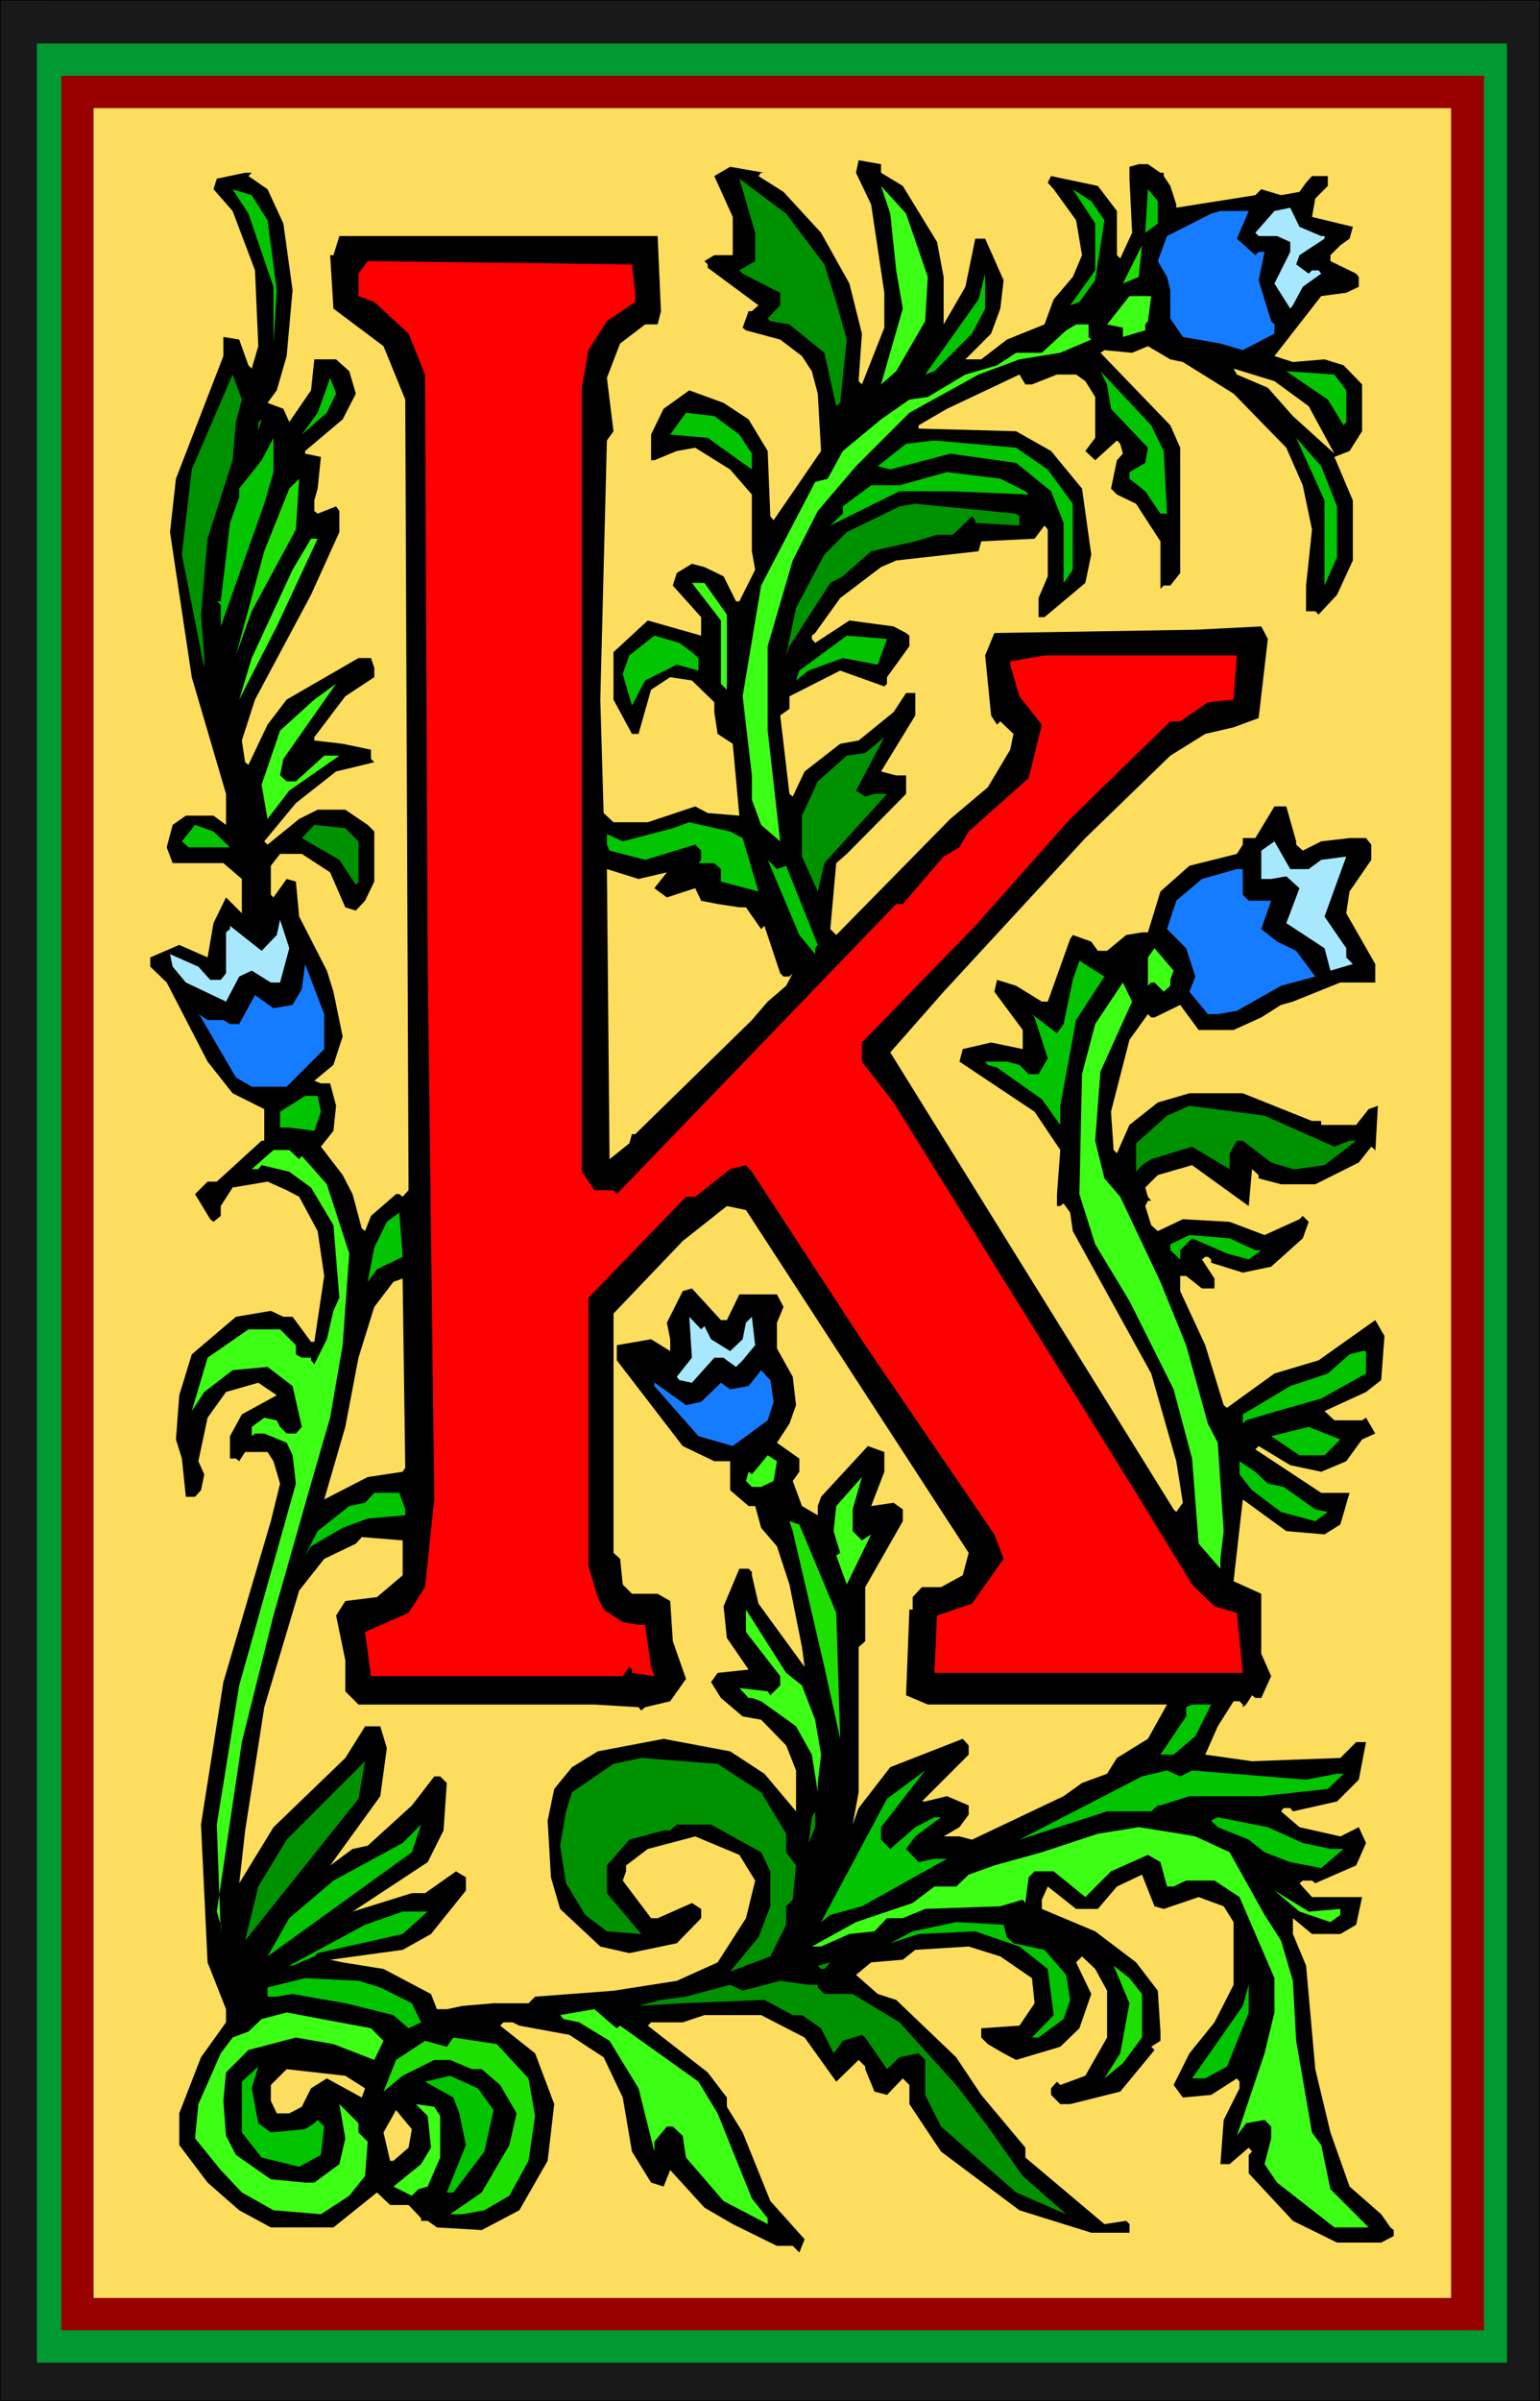 <?xml version="1.0" encoding="UTF-8" standalone="no"?>
<svg
   version="1.0"
   width="99.922mm"
   height="155.668mm"
   id="svg97"
   sodipodi:docname="Flower K 2.wmf"
   xmlns:inkscape="http://www.inkscape.org/namespaces/inkscape"
   xmlns:sodipodi="http://sodipodi.sourceforge.net/DTD/sodipodi-0.dtd"
   xmlns="http://www.w3.org/2000/svg"
   xmlns:svg="http://www.w3.org/2000/svg">
  <rect width="100%" height="100%" fill="#333333" stroke="none"/>
  <sodipodi:namedview
     id="namedview97"
     pagecolor="#ffffff"
     bordercolor="#000000"
     borderopacity="0.25"
     inkscape:showpageshadow="2"
     inkscape:pageopacity="0.0"
     inkscape:pagecheckerboard="0"
     inkscape:deskcolor="#d1d1d1"
     inkscape:document-units="mm" />
  <defs
     id="defs1">
    <pattern
       id="WMFhbasepattern"
       patternUnits="userSpaceOnUse"
       width="6"
       height="6"
       x="0"
       y="0" />
  </defs>
  <path
     style="fill:#191919;fill-opacity:1;fill-rule:evenodd;stroke:none"
     d="M 11.958,0.162 H 365.86 V 588.353 H 11.958 Z"
     id="path1" />
  <path
     style="fill:#000000;fill-opacity:1;fill-rule:evenodd;stroke:none"
     d="m 12.12,0.162 h -0.162 353.902 -0.162 V 588.353 l 0.162,-0.162 H 11.958 l 0.162,0.162 V 0.162 L 11.958,0 V 588.353 H 365.86 V 0 H 11.958 Z"
     id="path2" />
  <path
     style="fill:#009932;fill-opacity:1;fill-rule:evenodd;stroke:none"
     d="M 18.261,10.665 H 360.527 V 578.981 H 18.261 Z"
     id="path3" />
  <path
     style="fill:#990000;fill-opacity:1;fill-rule:evenodd;stroke:none"
     d="M 23.109,18.583 H 355.841 V 571.063 H 23.109 Z"
     id="path4" />
  <path
     style="fill:#ffcc00;fill-opacity:1;fill-rule:evenodd;stroke:none"
     d="M 27.795,26.501 H 350.993 V 563.145 H 27.795 Z"
     id="path5" />
  <path
     style="fill:#191919;fill-opacity:1;fill-rule:evenodd;stroke:none"
     d="M 0,0.162 H 377.657 V 588.353 H 0 Z"
     id="path6" />
  <path
     style="fill:#000000;fill-opacity:1;fill-rule:evenodd;stroke:none"
     d="M 0.162,0.162 H 0 377.657 377.495 V 588.353 l 0.162,-0.162 H 0 l 0.162,0.162 V 0.162 L 0,0 V 588.353 H 377.657 V 0 H 0 Z"
     id="path7" />
  <path
     style="fill:#009932;fill-opacity:1;fill-rule:evenodd;stroke:none"
     d="M 9.05,10.665 H 369.577 V 578.981 H 9.05 Z"
     id="path8" />
  <path
     style="fill:#990000;fill-opacity:1;fill-rule:evenodd;stroke:none"
     d="M 15.029,18.583 H 363.921 V 571.063 H 15.029 Z"
     id="path9" />
  <path
     style="fill:#fcdd5e;fill-opacity:1;fill-rule:evenodd;stroke:none"
     d="M 22.947,26.501 H 355.841 V 563.145 H 22.947 Z"
     id="path10" />
  <path
     style="fill:#000000;fill-opacity:1;fill-rule:evenodd;stroke:none"
     d="m 216.058,42.337 5.333,3.232 8.403,13.735 1.616,8.564 v 11.635 l 5.333,-9.211 2.424,-11.796 h 2.424 l 4.525,10.18 -0.808,6.948 -2.262,6.14 -6.302,6.302 h 3.878 l 6.302,-4.848 9.211,-3.717 2.262,-6.14 4.686,-5.494 2.262,-5.333 -1.454,-8.564 -5.494,-7.595 -1.454,-1.616 0.808,-1.616 11.474,2.424 4.686,6.14 v 10.827 l 0.808,0.808 2.909,-6.302 -0.646,-13.25 v -2.909 l 2.262,-0.646 h 2.262 l 3.07,2.101 h 0.808 v 0.808 l 1.616,2.424 1.454,4.525 v 0.808 l 19.392,-3.07 1.454,-1.454 4.848,1.454 4.525,-0.808 1.616,-2.262 1.454,-1.616 h 3.878 v 2.424 l -3.07,3.07 -0.808,4.525 10.019,2.424 -0.808,2.909 -2.262,1.616 -2.424,2.424 v 1.454 l 6.302,3.07 0.646,0.808 v 2.424 l -3.07,1.454 -6.141,0.808 -11.474,14.705 4.525,1.454 7.757,-0.646 4.686,1.454 4.525,4.686 v 11.473 l -3.07,4.848 -3.717,1.454 4.525,10.665 v 14.705 l -3.878,8.403 -4.525,4.848 -0.808,-0.808 h -2.262 v -6.302 l 1.454,-13.735 -2.262,-10.827 -4.04,-9.211 -12.928,-13.25 -12.443,-7.756 -3.07,-0.646 -5.494,-3.232 -3.878,1.616 -6.787,-0.646 -0.97,0.646 17.13,17.775 2.424,5.494 v 30.702 l -2.424,3.07 h -1.616 l -0.808,0.808 v -11.635 l -5.979,-9.211 -4.686,-2.262 -1.454,-1.454 1.454,-6.948 1.454,-1.616 -0.646,-2.424 -0.808,-0.808 -5.333,4.848 -2.424,-2.262 2.424,-3.232 V 97.278 l -2.424,-3.878 -2.262,-1.616 h -4.686 l -6.141,2.424 h -1.616 l -1.454,-2.424 -17.776,8.403 -6.949,4.04 v 0.808 l 23.917,0.646 8.565,4.848 7.595,9.211 2.262,16.159 -1.454,6.948 -10.019,8.403 h -1.454 v -4.686 l 2.262,-5.333 v -11.473 l -0.808,-0.97 -2.424,3.232 -13.09,0.646 -0.646,2.424 -20.2,2.262 -3.717,1.616 -10.019,7.595 -6.141,8.564 -0.808,0.646 v 0.808 l 0.808,0.97 8.403,-5.494 10.827,1.454 3.07,1.616 0.808,0.646 v 2.585 l -5.494,7.595 v 1.616 l -0.646,0.646 -10.827,-3.878 -12.443,6.302 v 3.07 l -2.262,1.616 2.262,19.229 0.808,0.646 2.909,-6.14 8.726,-6.787 4.525,-0.808 8.565,-6.948 3.07,-4.686 h 2.262 v 5.494 l -8.403,13.735 3.717,0.97 h 2.424 v 4.525 l -14.544,14.705 -2.586,2.262 -1.454,16.159 1.454,1.454 27.957,-28.44 9.211,-7.756 5.494,-9.211 0.808,-3.878 -3.232,-3.07 -0.808,0.808 -1.454,-2.262 -1.454,-14.705 2.262,-5.494 49.288,-0.808 16.16,-0.808 1.616,3.07 -2.262,19.391 -6.141,2.262 -6.949,1.616 -8.565,5.332 -20.846,20.199 -34.744,37.651 -13.09,14.866 69.488,111.983 0.646,0.646 1.616,-2.262 -1.616,-10.18 -6.141,-21.492 -19.23,-34.904 -0.646,-4.525 -1.616,-2.262 -0.808,0.646 h -0.808 v -2.909 l 0.808,-10.827 -6.302,-9.372 -18.422,-12.281 0.808,-3.07 6.949,-1.616 7.757,1.616 v -4.686 l -6.949,-9.372 0.646,-2.909 4.686,1.454 6.302,3.878 h 1.454 l 3.878,-10.827 1.616,-4.525 0.646,-0.97 4.525,1.616 1.616,2.262 h 2.262 l 4.686,-3.878 3.878,-0.646 h 1.454 l 3.07,-10.019 7.11,-6.302 11.635,-2.909 1.454,-2.262 v -1.616 h 3.07 l 4.686,-7.756 h 2.909 l 2.424,8.564 v 0.808 l 1.616,1.454 4.525,-2.262 6.949,-0.808 h 4.04 l 1.293,1.616 v 3.717 l -5.333,7.756 -0.808,5.333 7.11,12.443 v 4.525 h -8.565 l -11.635,4.686 -2.909,0.808 -4.848,3.07 -6.787,3.07 h -8.565 l -4.525,-6.14 -6.302,3.07 h -0.808 l -0.808,-0.808 -4.525,6.302 -4.525,17.613 0.646,9.372 0.808,0.808 3.07,-6.948 6.949,-5.494 7.757,-2.262 h 13.09 l 16.968,6.787 h 2.262 v 0.97 h 8.565 l 3.07,-3.878 2.262,-0.808 -0.646,11.635 v -0.808 l -0.97,-0.808 -3.07,3.878 -10.666,5.333 h -8.403 l -5.494,-1.454 v -0.808 l -1.616,-1.454 -0.808,9.049 -13.898,-10.019 -8.403,2.424 -3.07,3.07 0.646,2.262 0.808,0.97 h -0.808 l -0.646,1.293 1.454,4.686 1.616,1.454 6.141,-2.909 11.474,0.646 8.565,3.232 8.565,-3.878 0.808,-0.808 1.454,1.454 -1.454,4.04 -7.757,6.948 -6.949,1.454 -7.757,-2.424 v -0.808 l -0.808,-0.646 h -0.646 l -0.808,0.646 3.07,4.686 v 2.424 h -3.07 l -3.878,-3.07 h -1.454 v 3.717 l 6.141,13.25 4.525,14.705 0.808,0.646 11.635,-8.403 10.827,-3.232 13.898,-9.857 2.262,3.878 -0.808,10.827 -3.717,2.909 -10.181,4.686 2.424,2.262 h 6.787 l 0.97,-0.646 2.262,3.878 -3.232,1.454 -3.878,5.333 -6.141,2.585 -7.595,-1.616 -7.757,-4.686 -0.808,0.808 16.16,10.665 h 6.949 l -2.262,7.756 -3.878,2.424 -9.373,-0.808 -10.666,-7.756 -2.262,20.037 6.787,3.07 v 14.705 l 2.424,5.494 -2.424,5.333 h -1.454 l -0.808,-0.646 -1.454,2.262 -0.808,0.646 v -0.646 l -0.808,-0.808 h -1.454 l -3.878,6.14 -3.07,6.948 11.474,1.616 21.654,-0.808 3.878,-3.878 h 2.424 l -1.778,9.211 -5.333,5.333 -10.827,2.424 -0.646,-0.808 h -1.616 l -0.646,0.808 4.525,3.878 10.019,2.262 4.525,-2.262 1.778,3.878 -2.424,5.494 -10.019,4.363 -0.808,-0.646 h -2.262 l -0.808,0.646 3.07,3.393 h 12.282 l -1.454,6.787 -3.878,2.262 h -6.949 l -4.686,-3.878 v 3.878 l 3.232,7.756 2.262,25.37 3.717,15.513 4.686,13.25 7.757,6.787 2.262,3.232 0.808,0.646 v 1.454 l -3.07,1.616 h -10.827 l -10.827,-5.332 -10.827,-11.635 v -4.525 l 0.808,-0.808 -0.808,-0.97 -4.686,4.04 h -2.262 l 0.808,-10.827 3.878,-7.756 v -1.616 l -0.646,-0.808 -6.302,4.04 -6.949,0.646 -2.262,-3.07 3.878,-7.756 6.141,-7.595 4.686,-9.211 v -15.351 l -2.424,-3.878 -6.141,-2.262 -8.565,2.909 -2.262,-0.646 -3.07,-7.756 -6.141,2.909 -4.686,5.494 h -5.333 l -6.949,-5.494 -1.454,3.232 v 2.262 l 13.09,5.494 10.019,7.595 5.333,6.948 0.646,10.019 v 2.262 l -2.262,1.454 0.808,0.808 -8.403,10.18 -12.282,3.07 h -2.424 l -2.262,-2.262 v -1.616 l 1.454,-1.616 0.808,0.808 6.141,-2.262 5.333,-9.372 v -11.473 l -2.909,-5.333 -3.232,-3.07 -1.454,1.454 3.717,7.756 -2.909,8.403 -4.686,4.525 -10.827,3.232 -3.07,-1.616 -3.878,-2.262 -1.616,-1.616 v -2.262 l 9.373,-0.646 3.717,-5.494 -0.646,-6.14 -7.757,-5.332 -7.757,-2.424 -13.09,0.808 -3.07,2.424 -7.757,0.646 -3.717,3.07 5.333,4.686 4.525,1.454 14.706,14.058 6.141,9.211 10.827,12.927 v 2.424 l 19.392,16.321 5.333,-0.808 0.808,0.808 v 2.101 h -9.373 l -17.614,-5.494 -19.23,-14.382 -7.757,-11.635 v -4.686 l -1.616,-1.616 -3.878,4.04 -3.07,-0.808 -2.262,-5.494 v -0.646 l -1.616,-1.616 -5.494,5.333 -7.757,-10.827 -10.666,-5.494 h -13.898 l -5.333,1.778 h -7.757 l -0.808,0.808 14.706,11.473 4.686,6.14 v 2.262 l 3.878,6.302 6.787,16.805 8.403,9.372 -1.293,3.232 -1.616,-1.616 h -3.878 l -10.827,-5.333 -6.949,-4.04 -8.403,-9.211 -1.616,4.04 -3.07,-0.97 -4.686,-7.595 -2.262,-13.25 -4.686,-9.857 -8.403,-5.494 -12.282,-2.262 -1.616,-0.808 h -2.262 l -0.808,0.808 8.565,6.787 4.686,12.443 -1.616,13.897 -6.949,12.119 -9.211,4.848 -10.989,-0.646 -2.262,-1.616 h -1.616 v -0.646 l -3.07,-3.232 h -4.525 l -3.232,-3.07 -10.666,8.564 H 66.417 l -7.757,-4.201 -7.757,-6.787 -6.949,-9.211 v -7.756 l 5.333,-13.735 6.141,-8.564 v -3.232 l -4.525,-11.473 -1.616,-33.773 5.494,-34.904 11.635,-39.428 2.262,-9.211 -1.616,-5.494 -1.454,-2.262 H 60.115 l -1.454,2.262 -0.808,-0.646 h -1.454 v -5.494 l 2.909,-5.333 8.565,-4.686 -4.525,-3.07 -7.918,2.262 -4.525,6.302 -2.262,10.665 1.454,3.232 -0.808,3.878 -1.454,1.616 h -2.262 l -0.97,-9.372 -1.454,-4.686 0.808,-10.827 3.07,-10.019 10.827,-9.211 8.565,-1.454 3.07,1.454 h 2.262 l 4.525,6.14 h 0.808 l 2.424,-16.159 -1.616,-10.988 -4.525,-8.403 -3.07,-1.616 -4.686,-2.101 -8.565,1.454 -2.909,4.525 v 2.424 l -1.778,1.454 -0.808,-0.646 -3.717,-6.14 3.07,-3.07 h 2.262 l 10.989,-10.019 h 0.646 v -7.756 l -7.757,-3.878 -6.141,-7.756 -10.019,-19.391 -4.04,-3.878 v -2.262 l 7.11,-3.07 6.949,3.07 1.454,-8.403 3.07,-6.302 3.878,3.878 v -8.403 l -4.525,-3.878 H 42.339 l -1.454,-3.878 1.454,-5.494 3.232,-2.262 h 6.787 l 3.07,2.262 v -7.595 l -8.403,-28.602 -5.333,-35.55 1.454,-13.089 7.757,-20.037 3.878,-10.019 v -4.686 l 3.878,0.646 2.262,6.302 0.808,0.808 1.616,-5.494 -0.808,-18.583 -5.494,-14.543 -4.686,-5.333 0.808,-2.585 6.949,-1.454 h 1.616 l -0.808,0.808 4.686,3.232 3.878,8.403 2.262,16.321 -1.454,16.159 -2.424,8.403 -2.262,3.07 3.878,1.454 1.454,3.232 5.333,-7.756 0.808,-7.595 h 5.333 l 3.232,2.909 1.616,5.494 -3.232,6.302 -9.211,7.756 v 0.646 l 3.878,0.808 -0.808,7.756 -0.808,2.909 v 2.585 l 0.808,0.646 4.525,-1.778 0.808,1.131 v 5.171 l -6.949,15.351 -13.736,25.693 -3.232,10.019 0.808,5.332 0.808,0.646 4.686,-9.857 4.686,-6.14 17.614,-10.18 h 3.07 l 0.808,2.424 v 2.262 l -7.11,4.686 -7.595,10.019 v 0.808 l 6.949,0.808 6.949,1.454 v 2.262 l 0.808,0.808 -9.373,2.262 -9.858,7.756 -7.757,9.372 0.808,0.808 7.757,-6.302 4.525,-2.262 h 6.787 l 5.494,3.717 1.616,1.616 v 12.281 l -2.262,4.686 -2.262,2.424 -2.586,-0.808 -3.717,-8.564 -6.949,-4.525 H 68.68 l -2.262,2.909 v 7.11 l 0.646,0.646 3.232,-4.525 2.262,0.646 0.808,8.564 6.787,13.25 1.616,5.171 2.262,10.988 -2.262,6.948 -4.686,3.878 1.616,0.646 h 2.262 l 1.454,5.494 -0.646,6.14 -3.07,3.878 5.333,6.948 2.424,4.686 2.262,8.403 0.808,0.646 1.454,-3.717 6.141,-5.332 h 0.808 l 0.808,0.646 1.454,-1.616 L 99.383,97.924 94.051,84.835 81.769,75.625 80.961,62.536 h 0.808 l 1.454,-4.686 h 78.052 l 0.808,18.421 -0.808,3.232 h -3.07 l -6.141,4.686 -3.232,8.403 1.616,13.089 -1.616,2.262 -1.616,63.505 0.808,27.794 2.424,2.262 h 8.403 l 11.635,-3.878 3.07,1.616 7.757,0.646 -1.616,-17.613 -3.717,-2.424 -0.808,-5.333 v -2.424 l -5.494,-5.333 -5.333,-0.808 -4.686,3.07 -3.07,10.827 h -1.616 l -4.525,-8.403 v -11.635 l 8.403,-7.756 13.09,3.717 v -4.525 l -6.949,-7.756 0.97,-3.07 3.717,-2.262 3.07,0.808 4.686,2.262 3.07,6.14 h 0.808 l 3.878,-7.756 -0.808,-4.525 v -13.897 l -5.333,-6.14 -8.565,-5.333 -4.525,0.808 -5.494,2.262 h -0.808 v -6.302 l 3.07,-6.302 6.302,-4.525 8.403,3.07 6.141,4.04 4.686,7.756 0.646,15.998 0.808,0.97 11.635,-16.967 -0.808,-14.058 -1.454,-5.494 -2.424,-3.717 -5.333,-4.04 -8.403,-2.262 -0.808,-0.646 1.454,-4.04 h 0.808 l 1.616,-1.454 -12.443,-9.211 v -0.808 l -0.808,-0.808 2.424,-1.454 h 4.525 v -9.372 l -4.525,-10.019 3.878,-2.262 8.403,1.454 h -0.808 l -0.646,0.808 6.141,3.878 9.211,10.019 6.949,12.443 3.07,12.281 -0.808,11.635 0.808,0.808 5.494,-13.897 v -8.564 l -3.232,-21.653 -3.717,-7.756 0.646,-3.07 5.494,0.97 z"
     id="path11" />
  <path
     style="fill:#009100;fill-opacity:1;fill-rule:evenodd;stroke:none"
     d="m 202.16,64.798 2.909,9.211 2.586,9.211 -1.616,15.513 -0.97,0.808 -2.909,-13.089 -8.565,-6.948 -4.686,-0.808 -0.646,-0.646 3.07,-3.232 v -3.07 l -9.211,-4.686 -0.808,-0.808 3.878,-2.262 v -6.948 l -3.878,-13.25 11.474,8.564 z"
     id="path12" />
  <path
     style="fill:#3dff16;fill-opacity:1;fill-rule:evenodd;stroke:none"
     d="m 227.531,67.868 -0.646,10.827 -7.11,12.281 -3.717,3.232 5.333,-18.583 -1.616,-9.372 -1.454,-13.897 -2.262,-6.787 6.141,6.787 z"
     id="path13" />
  <path
     style="fill:#02c400;fill-opacity:1;fill-rule:evenodd;stroke:none"
     d="m 65.609,53.971 2.262,17.129 -0.808,13.089 V 70.292 l -6.141,-17.937 -3.878,-5.979 4.686,1.454 z"
     id="path14" />
  <path
     style="fill:#02c400;fill-opacity:1;fill-rule:evenodd;stroke:none"
     d="m 270.84,53.971 -2.262,14.705 -3.878,5.333 -2.262,0.808 6.141,-8.564 V 54.779 l -5.494,-8.403 4.525,2.909 z"
     id="path15" />
  <path
     style="fill:#02c400;fill-opacity:1;fill-rule:evenodd;stroke:none"
     d="m 283.93,54.779 -3.07,2.262 0.646,-10.665 2.424,2.909 z"
     id="path16" />
  <path
     style="fill:#a8e8ff;fill-opacity:1;fill-rule:evenodd;stroke:none"
     d="m 324.006,57.85 h 0.808 v 0.646 l -6.141,4.04 -0.808,2.262 3.07,2.262 0.808,-0.808 h 1.616 l 0.646,0.808 -4.525,3.232 -2.424,4.525 -0.646,0.808 -3.878,-6.14 3.878,-7.756 V 59.304 l -3.232,-1.454 h -4.525 l -0.808,-0.808 4.686,-5.333 3.878,-0.808 2.262,4.686 z"
     id="path17" />
  <path
     style="fill:#167cff;fill-opacity:1;fill-rule:evenodd;stroke:none"
     d="m 303.321,58.496 4.525,4.04 0.808,-0.808 h 1.454 l -1.454,6.948 3.07,10.019 0.808,0.808 v 2.262 l -7.757,4.04 -5.494,-1.616 -9.211,-1.616 -3.07,-4.525 v -6.948 l -0.808,-3.232 -2.262,-3.878 2.262,-6.14 10.827,-5.494 2.262,-0.646 h 6.949 z"
     id="path18" />
  <path
     style="fill:#1ee000;fill-opacity:1;fill-rule:evenodd;stroke:none"
     d="m 275.365,69.484 4.686,-9.372 -0.808,7.756 z"
     id="path19" />
  <path
     style="fill:#ff0000;fill-opacity:1;fill-rule:evenodd;stroke:none"
     d="m 155.781,71.746 v 2.262 l -6.949,4.686 -4.525,7.11 -1.616,9.211 V 287.147 l 3.07,4.525 h 4.686 l 0.808,0.97 68.518,-71.1 h 1.616 l 10.019,-11.635 3.878,-2.262 2.262,-3.878 14.706,-13.089 3.232,-13.089 -5.494,-6.948 -2.262,-7.756 v -0.808 l 8.403,-1.454 h 47.187 l -0.808,10.827 -6.302,0.646 -6.787,4.686 h -2.424 l -24.563,23.915 -23.27,26.178 -27.795,28.602 v 4.686 l 7.757,10.019 59.468,95.662 13.736,22.461 5.494,5.332 5.494,1.616 1.454,14.705 h -75.628 l 0.646,-14.058 8.565,-2.909 7.757,-10.988 -2.262,-5.979 -31.673,-46.377 -27.795,-42.498 -1.454,-1.616 -3.878,0.97 -8.565,6.787 h -2.262 l -23.917,24.723 v 65.768 l 2.262,7.595 1.454,3.07 4.686,3.07 3.878,0.646 h 1.616 l 1.454,10.342 0.808,2.262 -5.494,-0.808 v -0.808 l -0.646,-0.646 -1.616,2.262 H 90.98 l -1.454,-10.827 10.666,-4.686 4.04,-6.302 2.262,-21.492 -1.616,-132.02 -0.646,-143.655 -4.04,-10.019 -8.403,-7.756 -3.878,-1.454 v -5.494 l 2.262,-3.07 64.801,0.808 z"
     id="path20" />
  <path
     style="fill:#02c400;fill-opacity:1;fill-rule:evenodd;stroke:none"
     d="m 238.359,81.765 -9.211,9.211 -2.262,0.808 13.09,-18.421 1.616,-6.302 v 8.564 z"
     id="path21" />
  <path
     style="fill:#3dff16;fill-opacity:1;fill-rule:evenodd;stroke:none"
     d="m 281.506,78.695 -0.646,0.808 v 1.454 l -5.494,1.616 v -2.262 l -3.878,-0.808 5.494,-6.948 h 5.333 z"
     id="path22" />
  <path
     style="fill:#3dff16;fill-opacity:1;fill-rule:evenodd;stroke:none"
     d="m 266.962,82.573 0.646,0.646 -7.595,3.232 -10.019,1.616 -10.019,3.717 -16.968,9.372 -13.09,13.089 -9.373,10.988 -6.141,12.119 -6.141,21.007 v 20.684 l 3.07,27.147 -4.686,-4.04 -2.262,-6.14 v -5.979 l -2.262,-19.391 4.525,-27.147 13.251,-25.37 3.07,-0.808 3.717,-6.787 9.373,-7.756 6.949,-4.848 4.525,-0.646 9.211,-5.494 7.757,-2.262 4.686,-3.07 h 6.302 l 5.979,-5.494 2.424,-1.454 h 3.07 z"
     id="path23" />
  <path
     style="fill:#fcdd5e;fill-opacity:1;fill-rule:evenodd;stroke:none"
     d="m 320.936,99.54 6.302,11.635 -10.181,-9.211 -6.141,-6.948 -7.595,-3.232 -0.808,-1.454 10.019,3.07 z"
     id="path24" />
  <path
     style="fill:#02c400;fill-opacity:1;fill-rule:evenodd;stroke:none"
     d="m 285.384,110.528 0.808,15.351 h -1.616 l -3.717,-5.494 -3.878,-3.07 v -1.616 l 3.878,-2.262 0.646,-3.717 -9.05,-9.534 -0.97,-5.979 -1.616,-3.232 12.443,13.25 z"
     id="path25" />
  <path
     style="fill:#02c400;fill-opacity:1;fill-rule:evenodd;stroke:none"
     d="m 330.147,95.662 v 7.756 l -0.646,0.808 -3.878,-6.302 -10.181,-6.948 11.797,0.808 z"
     id="path26" />
  <path
     style="fill:#009100;fill-opacity:1;fill-rule:evenodd;stroke:none"
     d="m 57.852,103.418 -0.808,9.372 -6.141,19.229 -1.616,18.583 0.808,10.665 v 2.424 l -5.494,-27.794 2.424,-20.845 10.019,-23.269 2.262,6.14 z"
     id="path27" />
  <path
     style="fill:#02c400;fill-opacity:1;fill-rule:evenodd;stroke:none"
     d="m 80.153,101.156 -6.141,5.333 3.878,-5.333 3.07,-8.564 1.454,3.878 z"
     id="path28" />
  <path
     style="fill:#02c400;fill-opacity:1;fill-rule:evenodd;stroke:none"
     d="m 181.314,106.489 3.07,4.686 v 3.878 l -10.827,-7.756 -9.211,-0.808 3.878,-5.333 6.949,0.808 z"
     id="path29" />
  <path
     style="fill:#009100;fill-opacity:1;fill-rule:evenodd;stroke:none"
     d="m 63.347,105.681 0.808,-2.909 -0.808,0.646 z"
     id="path30" />
  <path
     style="fill:#02c400;fill-opacity:1;fill-rule:evenodd;stroke:none"
     d="m 64.801,123.456 -10.666,30.056 v -5.332 L 53.166,147.371 h 0.97 l 2.262,-19.229 2.262,-6.302 v -2.101 l 5.494,-6.948 2.909,-5.494 v 8.403 z"
     id="path31" />
  <path
     style="fill:#02c400;fill-opacity:1;fill-rule:evenodd;stroke:none"
     d="m 327.884,124.102 v 12.443 l -3.07,6.948 v -20.845 l -6.949,-15.351 6.141,6.948 z"
     id="path32" />
  <path
     style="fill:#02c400;fill-opacity:1;fill-rule:evenodd;stroke:none"
     d="m 256.942,115.053 6.141,8.403 v 16.159 l -1.616,2.424 -0.646,0.808 v -14.705 l -3.07,-7.756 -8.565,-6.948 -16.16,-2.262 -14.706,3.878 -3.07,-0.808 6.949,-5.494 6.949,-0.808 20.038,1.778 z"
     id="path33" />
  <path
     style="fill:#02c400;fill-opacity:1;fill-rule:evenodd;stroke:none"
     d="m 251.448,120.385 0.808,0.808 -19.23,-0.808 h -12.443 l -16.968,8.403 3.07,-2.909 v -1.778 l 6.949,-5.171 h 6.949 l 11.635,-3.232 13.09,1.616 z"
     id="path34" />
  <path
     style="fill:#1ee000;fill-opacity:1;fill-rule:evenodd;stroke:none"
     d="m 61.731,149.795 -3.878,10.827 6.949,-25.531 6.141,-15.351 2.424,-2.424 -0.808,12.443 z"
     id="path35" />
  <path
     style="fill:#009100;fill-opacity:1;fill-rule:evenodd;stroke:none"
     d="m 249.994,126.526 v 2.262 l -10.827,-0.646 v -0.646 l -0.808,-0.97 -4.686,4.525 h -3.878 l -5.333,1.616 -10.827,2.424 -6.949,6.14 -3.07,1.616 -10.019,15.513 -0.808,2.262 2.424,-11.635 6.949,-13.089 5.494,-5.494 12.928,-6.302 3.878,-0.646 24.725,2.424 z"
     id="path36" />
  <path
     style="fill:#3dff16;fill-opacity:1;fill-rule:evenodd;stroke:none"
     d="m 67.872,153.512 -9.211,17.937 3.07,-10.18 10.019,-21.653 4.525,-7.595 h 1.616 z"
     id="path37" />
  <path
     style="fill:#3dff16;fill-opacity:1;fill-rule:evenodd;stroke:none"
     d="m 178.244,150.603 v 18.421 l -1.454,-1.454 v -15.513 l -7.11,-9.211 h 3.07 z"
     id="path38" />
  <path
     style="fill:#02c400;fill-opacity:1;fill-rule:evenodd;stroke:none"
     d="m 169.679,159.814 1.616,1.454 v 3.07 l -5.333,-1.454 -7.757,3.878 -3.232,6.14 -2.262,-7.756 1.616,-4.525 6.141,-4.848 6.141,1.778 z"
     id="path39" />
  <path
     style="fill:#02c400;fill-opacity:1;fill-rule:evenodd;stroke:none"
     d="m 215.25,162.884 -8.565,-1.616 -8.403,3.07 -3.07,2.424 0.808,-2.424 11.635,-8.564 9.858,0.808 z"
     id="path40" />
  <path
     style="fill:#3dff16;fill-opacity:1;fill-rule:evenodd;stroke:none"
     d="m 68.68,190.031 1.616,1.454 h 2.262 l 6.949,-6.302 h 3.717 l -12.282,8.564 -5.333,6.948 -1.454,-8.403 4.525,-13.25 8.403,-7.595 5.333,-3.878 -12.928,18.421 z"
     id="path41" />
  <path
     style="fill:#009100;fill-opacity:1;fill-rule:evenodd;stroke:none"
     d="m 212.18,195.202 2.262,-0.646 h 3.07 l -15.352,16.967 -1.616,6.948 -3.878,-8.564 v -10.019 l 3.878,-8.403 7.11,-6.302 4.525,-0.646 4.686,-3.878 -6.949,13.089 z"
     id="path42" />
  <path
     style="fill:#02c400;fill-opacity:1;fill-rule:evenodd;stroke:none"
     d="m 182.122,205.382 3.878,13.089 -9.211,-2.424 v -3.07 l -1.616,-1.454 H 171.295 l 0.646,-0.808 v -2.262 l -1.454,-1.454 -12.282,3.717 -8.726,-2.262 -0.646,-1.454 v -2.585 l 3.878,1.778 12.282,-3.232 4.04,-1.454 10.019,2.262 z"
     id="path43" />
  <path
     style="fill:#02c400;fill-opacity:1;fill-rule:evenodd;stroke:none"
     d="M 56.398,207.645 H 46.217 l -1.616,-1.454 3.232,-4.04 4.525,1.616 z"
     id="path44" />
  <path
     style="fill:#009100;fill-opacity:1;fill-rule:evenodd;stroke:none"
     d="m 87.91,206.19 v 9.857 l -0.646,0.808 -4.04,-6.14 -9.211,-5.333 3.07,-3.232 7.595,0.808 z"
     id="path45" />
  <path
     style="fill:#a8e8ff;fill-opacity:1;fill-rule:evenodd;stroke:none"
     d="m 320.936,212.977 3.07,-2.262 6.141,-0.808 -5.333,14.705 5.333,7.756 v 2.262 l 1.616,1.616 -5.494,1.616 -1.454,-5.494 -9.373,-6.14 3.232,-8.564 -3.232,-2.909 -3.717,0.646 h -2.424 v -6.948 l 3.232,-2.262 3.878,6.787 z"
     id="path46" />
  <path
     style="fill:#02c400;fill-opacity:1;fill-rule:evenodd;stroke:none"
     d="m 192.788,212.169 7.757,19.391 -0.646,0.808 v 1.454 l -3.878,-4.686 -7.757,-18.421 2.262,2.262 z"
     id="path47" />
  <path
     style="fill:#fcdd5e;fill-opacity:1;fill-rule:evenodd;stroke:none"
     d="m 163.538,213.785 -3.07,3.878 3.07,2.262 6.949,-2.262 1.454,3.07 4.04,0.808 5.333,0.808 h 1.616 l 3.717,5.333 0.808,-0.808 3.878,11.635 0.808,0.808 h 1.454 l 0.808,-0.808 -1.616,3.07 -4.525,3.878 -3.878,4.525 -28.603,27.955 h -0.808 l -0.646,2.262 -4.848,3.878 -0.646,-71.1 7.757,2.424 z"
     id="path48" />
  <path
     style="fill:#167cff;fill-opacity:1;fill-rule:evenodd;stroke:none"
     d="m 304.776,219.279 1.454,1.454 h 5.494 l -2.424,6.948 3.878,3.07 4.686,2.262 4.686,6.302 -8.403,2.262 -10.827,6.14 -4.686,0.808 h -2.424 l -4.525,-5.494 1.454,-3.717 -2.262,-6.948 -4.686,-4.686 2.262,-6.948 6.302,-5.333 8.565,-2.424 h 1.454 z"
     id="path49" />
  <path
     style="fill:#a8e8ff;fill-opacity:1;fill-rule:evenodd;stroke:none"
     d="m 68.68,240.771 h -2.262 l -4.686,-2.909 -3.07,1.454 -3.232,6.14 -9.858,-4.686 -3.232,-3.878 -0.646,-3.07 6.949,3.07 2.909,3.232 h 2.586 l 1.293,-1.616 v -10.019 l 0.97,-0.808 v -0.808 l 7.757,6.14 3.717,-3.878 0.808,-3.717 2.262,6.948 z"
     id="path50" />
  <path
     style="fill:#3dff16;fill-opacity:1;fill-rule:evenodd;stroke:none"
     d="m 287,240.124 v 1.454 l -1.616,1.454 -2.262,-2.262 h -0.808 l -0.808,0.808 v -6.948 l 1.616,-2.262 4.686,5.494 z"
     id="path51" />
  <path
     style="fill:#02c400;fill-opacity:1;fill-rule:evenodd;stroke:none"
     d="m 263.891,249.981 -3.878,21.007 v 4.686 l -4.525,-6.302 -10.989,-7.756 -2.262,-0.646 -0.646,-0.808 h 5.333 l 3.07,0.808 2.262,2.262 h 2.424 l 2.262,-3.878 -3.232,-10.019 -0.646,-0.808 6.141,4.686 1.616,-2.262 2.262,-10.827 1.616,-4.686 6.141,3.878 z"
     id="path52" />
  <path
     style="fill:#167cff;fill-opacity:1;fill-rule:evenodd;stroke:none"
     d="m 79.507,257.091 -9.211,9.211 H 61.731 l -3.878,-2.262 -8.565,-14.705 -0.646,-0.808 2.262,1.454 h 3.878 l 1.616,0.97 h 2.262 l 3.878,-7.11 4.525,3.232 4.686,-0.808 2.262,-3.878 0.808,-6.14 4.686,12.281 z"
     id="path53" />
  <path
     style="fill:#3dff16;fill-opacity:1;fill-rule:evenodd;stroke:none"
     d="m 269.87,262.586 -1.293,16.967 2.262,9.211 3.878,4.525 9.858,20.845 6.302,15.513 5.333,19.229 2.424,4.686 1.454,21.653 -0.808,6.787 v 2.424 l -5.333,-6.14 -1.616,-20.845 -4.525,-16.967 -10.827,-21.653 -8.403,-13.897 -3.878,-12.281 0.646,-29.41 3.232,-12.281 6.787,-10.18 2.262,4.686 z"
     id="path54" />
  <path
     style="fill:#02c400;fill-opacity:1;fill-rule:evenodd;stroke:none"
     d="m 78.699,272.443 -1.616,4.686 -6.141,-0.808 H 68.68 v -3.878 l 6.141,-3.878 h 3.07 z"
     id="path55" />
  <path
     style="fill:#009100;fill-opacity:1;fill-rule:evenodd;stroke:none"
     d="m 327.238,281.007 3.717,-1.454 h 1.616 l -7.757,5.979 -6.949,0.97 h -0.808 l -5.333,-1.616 -6.949,-5.332 h -1.454 l -1.778,3.07 v 3.878 l -9.211,-5.494 -10.019,3.07 -2.262,1.454 -1.454,1.616 V 280.199 l 7.595,-6.787 5.494,-2.424 18.422,2.424 z"
     id="path56" />
  <path
     style="fill:#3dff16;fill-opacity:1;fill-rule:evenodd;stroke:none"
     d="m 73.366,284.077 0.646,-0.808 6.141,6.948 5.494,16.967 -1.616,22.461 -3.07,17.775 -4.686,16.159 -9.211,32.318 -7.757,31.025 -6.141,41.529 0.97,3.232 v 2.262 l -0.97,-26.824 5.494,-34.096 6.949,-24.723 6.949,-24.723 -0.808,-6.948 -1.454,-3.07 -5.494,-2.262 h -2.262 l -0.808,0.646 v -2.262 l 3.07,-2.262 3.07,0.646 0.808,1.616 1.616,1.616 h 2.262 l 1.454,-1.616 -2.262,-10.019 -6.141,-4.686 -8.565,0.808 -6.949,5.333 -3.07,4.686 3.878,-13.089 10.019,-6.948 H 68.68 l 3.878,3.878 v 2.262 l 1.454,0.808 h 2.262 v 0.646 l 0.808,0.97 3.07,-6.14 1.616,-6.948 1.454,-3.232 -1.454,-17.775 -5.494,-9.211 -5.333,-3.878 -6.787,-1.616 -0.808,0.97 H 61.731 l 5.333,-4.686 h 3.878 z"
     id="path57" />
  <path
     style="fill:#fcdd5e;fill-opacity:1;fill-rule:evenodd;stroke:none"
     d="m 237.551,380.547 -1.454,5.494 -5.333,2.909 h -4.686 l -2.262,2.424 v 3.07 h -0.808 l -0.808,21.007 5.333,2.262 h 58.66 l -4.686,8.403 -7.595,4.686 -2.424,3.878 -6.141,2.262 -4.525,3.232 -22.462,10.665 -3.07,-0.808 h -3.878 l 3.878,-2.262 2.262,-3.07 v -2.262 l -5.333,-2.262 -5.333,1.293 h -0.808 l 11.474,-11.473 v -2.262 l -1.454,-1.616 -17.776,6.948 -7.757,10.019 -1.454,4.04 1.454,-7.918 v -35.55 l 1.616,-1.454 v -13.25 l 9.211,-16.159 v -2.909 l -2.262,-1.616 -5.494,0.808 3.232,-8.403 v -4.848 l -4.04,-1.454 -11.474,12.443 -0.808,2.262 v 2.262 l -3.878,-2.262 -2.262,-6.14 1.616,-2.262 v -3.232 l -5.494,-3.878 3.07,-4.686 1.616,-4.525 -0.808,-6.948 -3.878,-6.948 v -6.302 l 1.616,-3.878 -1.616,-3.07 h -9.211 l -3.07,6.302 h -1.454 l -7.11,-7.756 -2.262,0.646 -3.878,7.756 0.808,4.04 v 2.909 l -4.686,-2.909 -8.403,1.454 v 3.717 l 16.16,21.007 7.757,3.717 h 3.878 v 7.11 l 4.525,3.878 h 1.616 l 1.454,5.333 3.878,4.525 3.07,9.372 3.07,15.351 0.646,4.848 -11.312,-15.513 -1.616,-6.948 v -0.808 l -0.808,-0.808 h -2.262 l -3.878,9.211 0.808,7.756 5.333,7.756 -7.595,0.808 -1.616,2.262 2.424,3.878 5.333,4.525 4.525,0.808 6.141,6.302 2.424,6.14 v 10.019 l -7.757,-9.211 -8.403,-5.494 -16.322,-3.07 -16.16,3.07 -6.302,3.878 -4.363,5.332 -1.616,7.756 0.808,13.897 2.262,7.756 9.858,9.211 7.11,1.616 11.635,-2.424 5.979,-6.14 v -2.262 l -2.262,-1.454 -8.403,3.717 h -1.616 l -6.949,-9.211 0.808,-2.262 v -1.454 l 5.333,-4.04 11.635,-3.07 10.827,4.525 3.878,6.302 -2.262,9.211 -6.949,10.827 -10.019,4.525 -15.514,2.424 -19.23,1.454 -1.616,1.616 h -8.565 l -7.595,0.646 -3.878,0.808 h -2.424 l -1.454,-3.717 -11.635,-6.14 -10.019,-1.616 -3.07,-0.646 17.776,-2.424 6.949,-3.878 8.565,-10.665 v -3.232 l -2.424,-1.454 -7.595,5.333 h -3.232 l -14.544,4.525 18.422,-12.119 3.878,-7.756 0.808,-11.635 -1.616,-1.616 h -1.454 l -5.494,7.11 -10.827,9.857 -3.717,0.808 -5.494,4.04 12.282,-16.967 1.616,-11.796 -1.616,-5.332 h -3.717 l -4.848,7.756 -17.614,16.967 -8.403,13.735 1.454,-12.927 4.686,-30.218 8.565,-28.602 6.141,-7.756 7.757,-3.717 1.454,-1.616 10.019,0.808 v 8.564 l -6.302,5.333 -7.757,0.97 -2.262,3.555 2.262,10.988 v 7.595 l 3.232,3.232 h 57.852 l 10.827,0.646 0.646,0.808 0.97,-0.808 6.141,-1.454 3.878,-5.494 -3.232,-9.211 -0.646,-9.857 -3.07,-1.778 h -6.302 l -2.262,-2.262 -0.646,-6.302 -1.616,-1.454 v -58.658 l 16.968,-17.775 10.827,-8.564 4.686,0.97 z"
     id="path58" />
  <path
     style="fill:#02c400;fill-opacity:1;fill-rule:evenodd;stroke:none"
     d="m 92.435,311.063 -2.262,3.07 1.616,-8.403 3.07,-6.302 3.07,-2.262 0.808,10.827 z"
     id="path59" />
  <path
     style="fill:#02c400;fill-opacity:1;fill-rule:evenodd;stroke:none"
     d="m 307.846,306.377 h 1.454 l -3.07,2.262 -5.333,-1.454 -8.565,-3.717 -2.909,2.909 v 2.262 l -2.424,-2.262 v -1.454 l 4.686,-2.262 9.858,0.808 z"
     id="path60" />
  <path
     style="fill:#fcdd5e;fill-opacity:1;fill-rule:evenodd;stroke:none"
     d="m 98.737,360.671 -8.565,1.293 -10.666,5.494 5.171,-17.775 3.232,-16.967 3.878,-12.443 4.686,-6.14 2.262,-0.808 0.646,46.377 z"
     id="path61" />
  <path
     style="fill:#a8e8ff;fill-opacity:1;fill-rule:evenodd;stroke:none"
     d="m 172.749,324.96 1.616,3.232 4.686,2.909 3.07,-2.909 0.808,-4.04 1.454,-1.454 0.808,6.948 -3.07,3.717 -1.616,1.616 -2.262,-1.616 -0.808,-0.646 h -2.262 l -5.494,6.14 -3.07,-0.646 -0.646,-0.808 3.717,-4.686 -0.646,-10.019 2.909,3.07 z"
     id="path62" />
  <path
     style="fill:#02c400;fill-opacity:1;fill-rule:evenodd;stroke:none"
     d="m 334.995,336.594 -10.989,6.14 -10.827,3.07 -7.595,2.262 -0.808,0.808 v -2.262 l 11.635,-6.948 9.211,-3.07 5.333,-4.686 3.07,-0.808 h 0.97 z"
     id="path63" />
  <path
     style="fill:#167cff;fill-opacity:1;fill-rule:evenodd;stroke:none"
     d="m 189.717,343.543 -1.454,4.525 -8.565,6.302 -8.403,-2.424 -10.827,-12.281 v -0.808 l -0.808,-0.646 8.565,6.14 3.717,-0.808 4.848,-4.686 2.262,1.616 4.525,-0.808 3.07,-3.878 2.262,2.424 z"
     id="path64" />
  <path
     style="fill:#02c400;fill-opacity:1;fill-rule:evenodd;stroke:none"
     d="m 324.814,356.632 h -6.141 l -6.949,-4.686 9.211,-2.262 7.757,3.07 z"
     id="path65" />
  <path
     style="fill:#3dff16;fill-opacity:1;fill-rule:evenodd;stroke:none"
     d="m 189.717,362.934 -3.07,1.454 h -2.262 l -1.454,-1.454 0.646,-2.262 0.808,0.646 3.878,-4.686 2.262,1.454 z"
     id="path66" />
  <path
     style="fill:#02c400;fill-opacity:1;fill-rule:evenodd;stroke:none"
     d="m 310.917,363.58 3.878,0.808 7.757,5.494 3.07,0.646 -3.07,2.262 -8.403,-2.262 -7.11,-5.332 -3.07,-3.878 v -3.232 l 3.878,2.585 z"
     id="path67" />
  <path
     style="fill:#3dff16;fill-opacity:1;fill-rule:evenodd;stroke:none"
     d="m 209.109,375.215 2.262,2.262 2.262,-1.454 -5.979,12.281 -2.586,-7.11 0.97,-0.646 -1.616,-5.332 0.646,-6.14 6.302,-7.11 -2.262,7.918 z"
     id="path68" />
  <path
     style="fill:#02c400;fill-opacity:1;fill-rule:evenodd;stroke:none"
     d="m 99.383,369.882 v 1.454 l -9.211,0.808 -6.141,2.262 -7.757,4.525 -1.454,2.262 3.07,-5.979 7.757,-6.14 3.878,-0.808 2.262,-2.424 h 6.141 z"
     id="path69" />
  <path
     style="fill:#1ee000;fill-opacity:1;fill-rule:evenodd;stroke:none"
     d="m 205.069,395.252 0.97,30.864 -3.878,-17.613 -7.757,-33.288 -0.808,-2.424 2.424,0.808 z"
     id="path70" />
  <path
     style="fill:#3dff16;fill-opacity:1;fill-rule:evenodd;stroke:none"
     d="m 196.666,413.027 3.232,8.403 1.454,8.564 -0.808,6.948 v 2.262 l -1.454,-9.211 -3.878,-6.948 -8.565,-6.14 -2.262,-0.808 h -0.808 l -2.262,-2.424 6.949,0.808 0.646,0.97 2.424,-2.424 v -2.262 l -8.403,-10.827 v -5.494 l 9.858,15.513 z"
     id="path71" />
  <path
     style="fill:#02c400;fill-opacity:1;fill-rule:evenodd;stroke:none"
     d="m 293.141,425.469 -5.333,4.525 h -3.232 l 6.302,-9.372 v -2.262 l 1.454,-0.646 h 4.686 z"
     id="path72" />
  <path
     style="fill:#009100;fill-opacity:1;fill-rule:evenodd;stroke:none"
     d="m 186.647,439.205 6.141,10.18 v 4.525 l 2.424,3.232 -0.808,8.403 -1.616,1.616 v 4.525 l -3.878,7.756 -9.858,3.717 6.949,-8.403 2.909,-7.595 v -8.564 l -2.262,-4.686 -12.282,-6.787 h -8.403 l -1.616,1.454 h -1.616 l -8.403,2.262 -5.494,6.302 v 6.787 l 8.403,10.019 -8.403,-0.646 -5.333,-4.04 -4.686,-7.756 -1.454,-9.211 1.454,-8.403 1.454,-4.686 10.181,-6.948 6.787,-1.454 18.745,1.454 z"
     id="path73" />
  <path
     style="fill:#009100;fill-opacity:1;fill-rule:evenodd;stroke:none"
     d="m 60.115,475.563 3.232,-13.25 6.949,-11.473 19.23,-19.229 -1.616,9.211 z"
     id="path74" />
  <path
     style="fill:#02c400;fill-opacity:1;fill-rule:evenodd;stroke:none"
     d="m 216.058,450.839 2.262,2.262 6.141,-5.333 4.686,-2.424 h 1.616 l -6.302,4.686 -2.262,3.07 3.07,3.232 3.878,-0.808 h 3.07 l -20.846,11.635 -7.757,2.101 -2.262,1.778 16.16,-30.218 9.373,-6.948 -10.827,13.897 z"
     id="path75" />
  <path
     style="fill:#02c400;fill-opacity:1;fill-rule:evenodd;stroke:none"
     d="m 292.333,433.872 27.957,2.262 7.595,-1.454 h 1.616 l -3.878,3.717 -16.322,1.778 h -17.614 l -7.11,2.262 h -0.646 l -1.616,1.454 h -10.827 l -21.493,6.948 30.057,-15.513 6.141,-1.454 3.232,1.454 z"
     id="path76" />
  <path
     style="fill:#009100;fill-opacity:1;fill-rule:evenodd;stroke:none"
     d="m 198.282,451.647 0.808,-6.302 0.808,-1.454 v 3.878 z"
     id="path77" />
  <path
     style="fill:#02c400;fill-opacity:1;fill-rule:evenodd;stroke:none"
     d="m 319.481,451.647 6.787,1.454 h 3.232 l -5.494,4.686 -7.595,-1.454 -6.302,-2.424 -3.878,-3.07 -7.595,-3.07 -1.616,-1.616 1.616,-0.808 12.282,2.424 z"
     id="path78" />
  <path
     style="fill:#02c400;fill-opacity:1;fill-rule:evenodd;stroke:none"
     d="m 65.609,479.441 5.333,-9.372 10.827,-9.211 16.968,-9.211 4.525,-4.525 -2.262,6.787 z"
     id="path79" />
  <path
     style="fill:#3dff16;fill-opacity:1;fill-rule:evenodd;stroke:none"
     d="m 293.141,450.031 8.403,3.878 8.565,15.351 4.04,6.302 2.909,9.857 0.808,14.705 3.878,22.461 2.262,3.07 2.262,10.827 9.373,9.372 h -8.403 l -14.059,-10.988 -3.07,-4.525 1.616,-6.302 v -2.909 l -1.616,-1.616 -4.525,0.808 -2.262,3.07 6.787,-20.199 2.424,-10.019 v -8.403 l -8.565,-19.876 -6.141,-4.04 h -6.949 l -3.07,1.454 h -1.616 l -1.616,-5.979 -3.07,-1.778 -9.05,4.04 -6.302,6.302 -7.757,-6.302 h -4.686 l -1.454,1.454 -0.808,6.302 -0.646,-0.808 -5.494,1.616 -18.422,0.646 -5.494,2.262 h -3.878 l -3.07,3.232 -6.141,0.646 -6.949,3.07 h -2.262 l 10.827,-5.979 13.898,-4.686 5.333,-4.04 h 5.333 l 3.07,-2.909 6.302,-2.262 11.635,-3.232 13.736,-4.525 10.019,-1.616 10.181,1.616 z"
     id="path80" />
  <path
     style="fill:#ffffff;fill-opacity:1;fill-rule:evenodd;stroke:none"
     d="m 201.352,457.788 -0.808,2.262 z"
     id="path81" />
  <path
     style="fill:#3dff16;fill-opacity:1;fill-rule:evenodd;stroke:none"
     d="m 328.692,467.806 v 1.454 l -2.424,1.778 -7.595,-2.585 -6.141,-5.171 8.403,5.171 z"
     id="path82" />
  <path
     style="fill:#02c400;fill-opacity:1;fill-rule:evenodd;stroke:none"
     d="m 98.737,473.947 -20.846,4.686 -0.808,0.808 -5.333,2.262 h -0.808 l 18.584,-10.019 9.211,-3.232 h 6.141 z"
     id="path83" />
  <path
     style="fill:#02c400;fill-opacity:1;fill-rule:evenodd;stroke:none"
     d="m 246.923,474.755 1.616,1.454 7.595,1.616 5.333,6.14 0.97,6.14 -1.616,4.686 -6.141,4.525 h -1.616 l 5.333,-5.494 -1.454,-11.311 -6.949,-5.494 -10.827,-3.717 -13.898,0.646 -6.949,2.262 5.494,-2.909 10.666,-2.262 11.635,0.646 z"
     id="path84" />
  <path
     style="fill:#009100;fill-opacity:1;fill-rule:evenodd;stroke:none"
     d="m 201.352,482.511 -0.808,-0.808 3.07,-0.808 -1.454,1.616 z"
     id="path85" />
  <path
     style="fill:#1ee000;fill-opacity:1;fill-rule:evenodd;stroke:none"
     d="m 280.051,488.652 v 10.665 l -4.686,6.302 -4.525,3.717 3.878,-6.14 2.262,-12.281 -3.878,-9.211 3.878,3.07 z"
     id="path86" />
  <path
     style="fill:#02c400;fill-opacity:1;fill-rule:evenodd;stroke:none"
     d="m 93.243,487.036 7.757,3.878 2.262,4.686 -3.07,1.454 -3.717,-3.232 -11.797,-2.909 -12.928,-2.262 -3.878,0.646 h -2.262 v -2.262 l 9.211,-2.262 13.09,0.646 z"
     id="path87" />
  <path
     style="fill:#009100;fill-opacity:1;fill-rule:evenodd;stroke:none"
     d="m 200.544,486.389 v 0.646 l 1.616,1.616 h 6.949 l 11.474,6.948 13.898,15.351 7.757,10.18 8.565,12.119 10.666,9.372 -12.282,-5.333 -18.422,-16.159 -3.878,-7.756 v -8.564 l -1.616,-1.616 -4.686,0.97 -3.07,2.909 -5.333,-7.756 -0.808,-0.646 -4.686,1.454 -1.616,2.262 -0.646,0.808 -3.07,-6.14 -4.686,-3.232 h -2.262 l -6.949,-3.717 -20.038,0.808 -10.827,0.646 5.494,-1.454 6.141,-0.808 10.827,-2.909 3.07,1.454 9.211,-2.424 6.949,0.97 z"
     id="path88" />
  <path
     style="fill:#02c400;fill-opacity:1;fill-rule:evenodd;stroke:none"
     d="m 300.897,506.427 -5.333,2.909 h -3.232 l 12.443,-17.775 1.454,-5.171 v 6.787 z"
     id="path89" />
  <path
     style="fill:#3dff16;fill-opacity:1;fill-rule:evenodd;stroke:none"
     d="m 151.257,497.054 0.808,-0.646 19.23,13.735 4.686,7.756 8.403,20.845 3.07,3.878 0.808,0.97 v 1.454 l -10.827,-5.656 -9.211,-10.665 -0.808,-5.333 -2.424,-2.262 h -1.454 l -3.07,3.717 v 2.424 l -3.878,-15.513 -7.11,-11.635 -7.434,-4.525 -3.878,-0.808 -0.808,-0.97 8.403,-1.454 3.717,3.232 z"
     id="path90" />
  <path
     style="fill:#3dff16;fill-opacity:1;fill-rule:evenodd;stroke:none"
     d="m 94.051,500.125 -2.262,4.686 -10.019,-3.878 -9.211,-1.616 -11.635,3.07 -5.494,5.494 -0.646,6.948 0.646,8.564 2.424,4.686 8.565,5.979 8.403,0.808 h 2.262 l 6.141,-4.525 1.454,-6.302 -1.454,-8.403 4.686,4.686 v 2.262 l 2.262,2.262 -0.646,8.403 -3.878,4.848 -6.949,4.525 -11.635,-0.97 -7.757,-4.363 -5.171,-5.494 -6.302,-7.756 0.808,-8.403 5.494,-12.443 2.909,-3.878 3.878,-1.454 3.232,-3.07 6.141,-1.616 20.685,3.878 z"
     id="path91" />
  <path
     style="fill:#1ee000;fill-opacity:1;fill-rule:evenodd;stroke:none"
     d="m 129.602,509.335 1.616,9.211 -1.616,10.988 -4.686,8.564 -6.141,3.555 -5.333,0.97 h -3.07 l 7.757,-5.333 6.787,-11.635 1.778,-7.756 -4.04,-6.948 -4.525,-3.878 h -2.424 l -5.333,-2.262 h -3.878 l -7.757,3.878 -4.686,3.878 3.07,-7.756 7.11,-4.686 5.333,1.454 1.616,-2.262 10.666,1.616 z"
     id="path92" />
  <path
     style="fill:#02c400;fill-opacity:1;fill-rule:evenodd;stroke:none"
     d="m 63.347,520.323 3.07,2.262 8.403,-0.808 2.262,-1.454 0.808,-0.808 1.616,1.616 -0.808,6.948 -5.333,2.909 -9.211,-2.262 -4.848,-6.14 v -12.443 l 4.04,-3.717 -1.616,5.333 z"
     id="path93" />
  <path
     style="fill:#fcdd5e;fill-opacity:1;fill-rule:evenodd;stroke:none"
     d="m 89.526,511.759 -0.808,2.262 -8.565,-4.686 -3.878,2.424 -2.262,4.525 -3.07,1.616 h -3.07 l -1.454,-3.07 v -3.878 l 3.878,-3.878 14.382,1.616 z"
     id="path94" />
  <path
     style="fill:#02c400;fill-opacity:1;fill-rule:evenodd;stroke:none"
     d="m 121.038,517.092 -2.262,10.18 -7.595,10.019 h -1.616 l 4.686,-11.635 -1.616,-7.756 -1.454,-3.878 -6.949,-3.878 6.141,-1.454 6.787,3.07 z"
     id="path95" />
  <path
     style="fill:#3dff16;fill-opacity:1;fill-rule:evenodd;stroke:none"
     d="m 107.948,518.546 v 10.18 l -3.07,7.11 -2.262,0.646 -1.616,1.616 -4.525,-2.262 6.787,-5.494 2.424,-4.04 -0.808,-7.756 -2.909,-2.909 4.525,0.646 z"
     id="path96" />
  <path
     style="fill:#fcdd5e;fill-opacity:1;fill-rule:evenodd;stroke:none"
     d="m 100.191,526.302 -3.717,3.232 h -0.808 l -1.616,-6.948 3.07,-5.494 3.878,4.686 z"
     id="path97" />
</svg>
